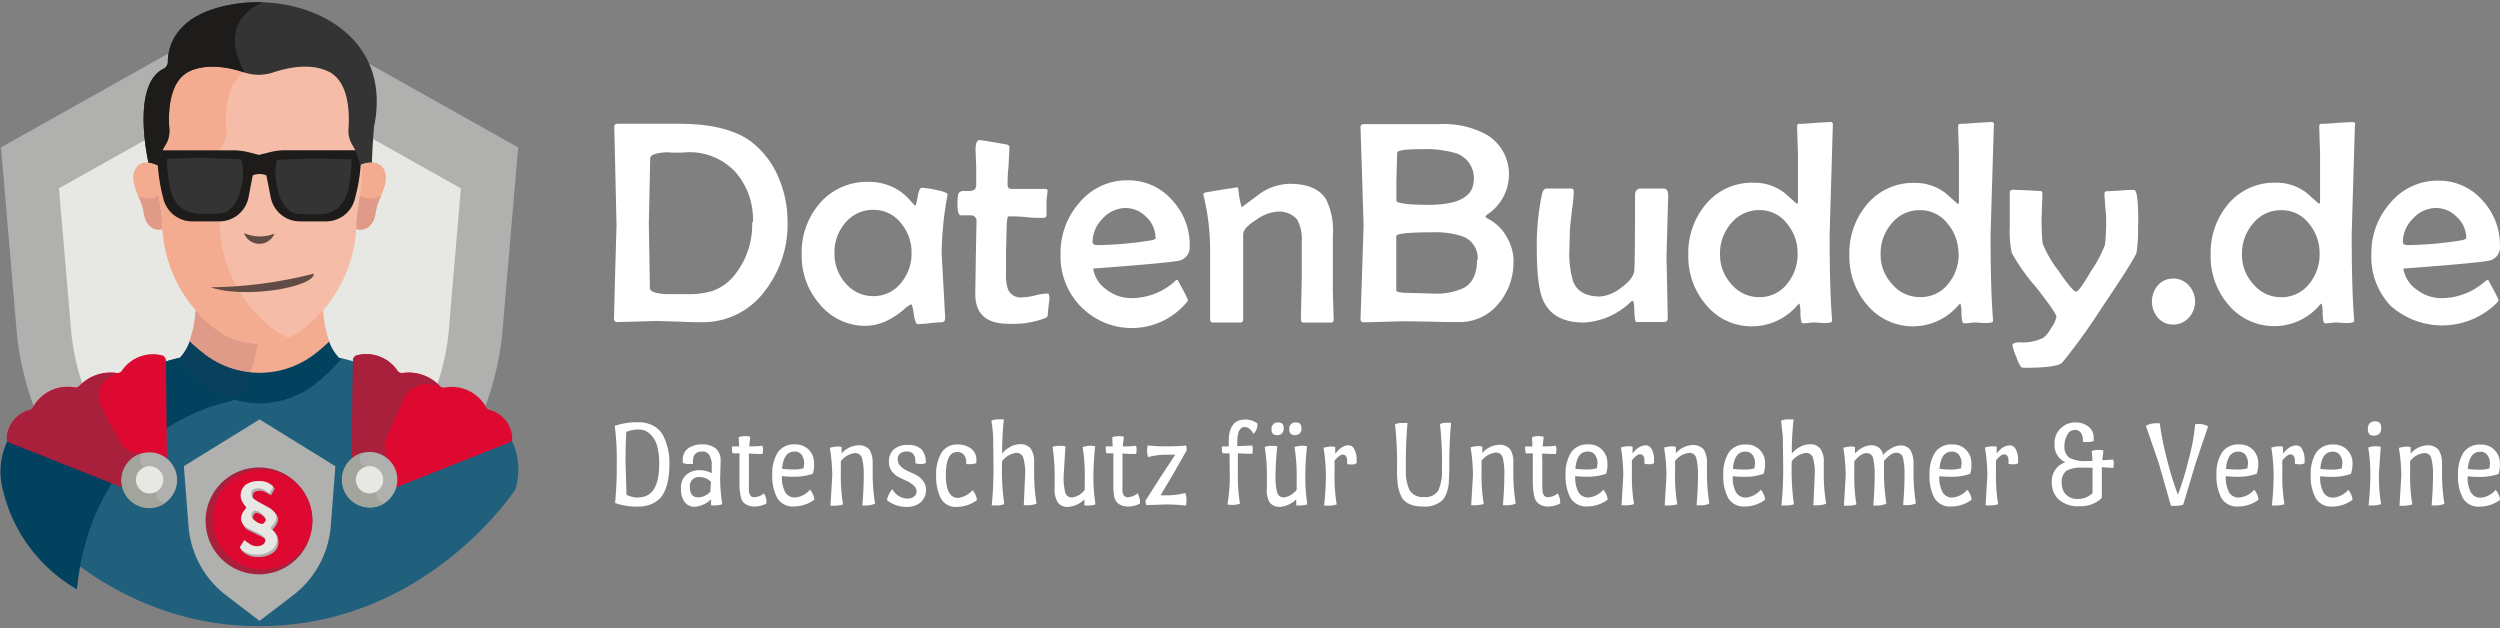 <svg xmlns="http://www.w3.org/2000/svg" xmlns:v="https://vecta.io/nano" viewBox="0 0 366 92"><rect x="0" y="0" width="366" height="92" fill="#808080" stroke="none"/><path d="M75.86 21.58l-2.26 26.5a42.75 42.75 0 0 1-18.2 31.57l-17.4 12-17.4-12A42.72 42.72 0 0 1 2.4 48.08L.15 21.57 38 .34z" fill="#b0b0af"></path><path d="M67.47,27.58l-1.75,20.6A33.24,33.24,0,0,1,51.57,72.72L38.1,82.05,24.53,72.7A33.2,33.2,0,0,1,10.39,48.16L8.63,27.56,38.1,11.07Z" fill="#e7e8e4"></path><path d="M64,58.12c-1.2-.1-1.85-.57-3.26-1.37a41.64,41.64,0,0,0-11-4.37,24.32,24.32,0,0,1-3.84,3.75,12.88,12.88,0,0,1-15.76,0,23.43,23.43,0,0,1-3.83-3.75,41.36,41.36,0,0,0-11,4.37c-1.4.8-2,1.27-3.26,1.37a14.12,14.12,0,0,0-7,2.32,10.64,10.64,0,0,0-3.9,4.09,10.42,10.42,0,0,0-.71,7.14c1,1.43,14.15,20.26,38,20,23.23-.26,35.92-18.4,37-20a10,10,0,0,0-.53-7.25,9.85,9.85,0,0,0-3.94-4A12,12,0,0,0,64,58.12Z" fill="#21607d"></path><path d="M11.26,86.28c2.22-21.42,17.68-26.45,22.2-27.46a3.3,3.3,0,0,0,1.07-.47,12.74,12.74,0,0,1-4.43-2.22,23.83,23.83,0,0,1-3.83-3.75,41.36,41.36,0,0,0-11,4.37c-1.4.8-2,1.27-3.26,1.37a14.12,14.12,0,0,0-7,2.32A10.66,10.66,0,0,0,1.1,64.55a10.42,10.42,0,0,0-.69,7.12A22.88,22.88,0,0,0,11.26,86.28Z" fill="#03425f"></path><path d="M29.62,51.88a13.67,13.67,0,0,0,16.73,0l1.94-1.68a16.83,16.83,0,0,1-1-5.44,20.64,20.64,0,0,1-2.87,2.74,10.52,10.52,0,0,1-12.89,0,19.65,19.65,0,0,1-2.87-2.75,16.78,16.78,0,0,1-1,5.44,20.78,20.78,0,0,0,1.94,1.69Z" fill="#f4ac91"></path><path d="M37.8,49.7a10.51,10.51,0,0,1-6.26-2.2,19.65,19.65,0,0,1-2.87-2.75,16.78,16.78,0,0,1-1,5.44,20.78,20.78,0,0,0,1.94,1.69,13.56,13.56,0,0,0,7,2.78A25.6,25.6,0,0,0,37.8,49.7Z" fill="#e09b88"></path><path d="M48.2,50a25.7,25.7,0,0,1-2.1,1.81,13.25,13.25,0,0,1-16.21,0A24.39,24.39,0,0,1,27.77,50a6.42,6.42,0,0,1-1.45,2.4l-.32.08a24.84,24.84,0,0,0,3.88,3.79,13.25,13.25,0,0,0,16.21,0A25.74,25.74,0,0,0,50,52.48l-.33-.08A6.5,6.5,0,0,1,48.19,50Z" fill="#03425f"></path><path d="M29.88,51.82A26.23,26.23,0,0,1,27.77,50a6.63,6.63,0,0,1-1.45,2.4l-.32.08a24.84,24.84,0,0,0,3.88,3.79,13,13,0,0,0,4.43,2.25,3.15,3.15,0,0,0,1.17-1.18,17.68,17.68,0,0,0,1.21-2.79,13.16,13.16,0,0,1-6.81-2.7Z" fill="#09415c"></path><path d="M55.62,24.15c-.73-.67-2.18-.33-2.8.08a8.65,8.65,0,0,1,0,2.59l-.7,5.4V33.5c1.8.55,2.7-1.08,2.85-2.2a9.6,9.6,0,0,1,.32-1.41c.48-1.5,2.22-4.08.4-5.75Z" fill="#f4ac91"></path><path d="M54.18,29.07a2.88,2.88,0,0,1-1.58-.48l-.5,3.63v1.3c1.8.54,2.7-1.08,2.85-2.2a9.6,9.6,0,0,1,.32-1.41c.12-.37.33-.82.53-1.3a2.85,2.85,0,0,1-1.62.48Z" fill="#e09b88"></path><path d="M20.35,24.15c.73-.67,2.18-.33,2.8.08a8.65,8.65,0,0,0,0,2.59l.74,5.4V33.5c-1.8.55-2.7-1.08-2.85-2.2a9.6,9.6,0,0,0-.32-1.41c-.48-1.5-2.22-4.08-.4-5.75Z" fill="#f4ac91"></path><path d="M23.37,28.54a2.79,2.79,0,0,1-3.13.1l.5,1.26a8.58,8.58,0,0,1,.36,1.41c.15,1.1,1,2.74,2.85,2.2v-1.3Z" fill="#e09b88"></path><path d="M52.47,22.52c-.53-1.38-1.34-1.94-1.22-3.6.2-2.58,0-7.16-3.12-8.58-2.65-1.2-5.86-.55-8.1.2a6.5,6.5,0,0,1-4.09,0c-2.24-.74-5.45-1.38-8.1-.2-1.36.6-3.57,2.54-3.12,8.6.12,1.63-.68,2.2-1.2,3.55A8.76,8.76,0,0,0,23,26.85l.74,5.38A20,20,0,0,0,31.48,48.1a10.65,10.65,0,0,0,13,0,20,20,0,0,0,7.71-15.85l.74-5.4a8.83,8.83,0,0,0-.48-4.32Z" fill="#f5bca7"></path><path d="M39.88,48.1a20,20,0,0,1-7.71-15.87L31.87,30h-.48c-2.86,0-5.18-1.14-5.18-2.54s2.32-2.54,5.18-2.54a8.49,8.49,0,0,1,.55-2.43c.53-1.34,1.33-1.92,1.2-3.55-.4-5.57,1.43-7.65,2.77-8.42-2.23-.74-5.43-1.37-8.07-.2-1.35.6-3.56,2.54-3.12,8.6.12,1.62-.68,2.2-1.2,3.54a8.65,8.65,0,0,0-.5,4.36l.74,5.38a20,20,0,0,0,7.71,15.87,10.68,10.68,0,0,0,10.72,1.36,10.71,10.71,0,0,1-2.31-1.36Z" fill="#f4ac91"></path><path d="M75,64a4.5,4.5,0,0,0-3.36-4,.79.79,0,0,1-.45-.35,5.78,5.78,0,0,0-6.09-2.92.79.79,0,0,1-.74-.26,6.34,6.34,0,0,0-5.44-1.87.78.78,0,0,1-.74-.36A5.49,5.49,0,0,0,52.33,52a.78.78,0,0,0-.66.79l-.15,14.7,5.66,4.18,17.3-6.86A.79.79,0,0,0,75,64Z" fill="#dd0931"></path><path d="M58.9 54.65a.76.76 0 0 1-.73-.35 5.49 5.49 0 0 0-5.83-2.3.77.77 0 0 0-.65.78l-.15 14.72 2.7 2 2.92-1.9a3.38 3.38 0 0 1-.69-3.33L59 58.63c1.43-3.47 5.36-2.13 5.36-2.13a6.31 6.31 0 0 0-5.44-1.87z" fill="#a8203c"></path><path d="M1 64a4.51 4.51 0 0 1 3.36-4 .79.79 0 0 0 .45-.35 5.77 5.77 0 0 1 6.1-2.94.81.81 0 0 0 .74-.26 6.33 6.33 0 0 1 5.47-1.85.79.79 0 0 0 .74-.36A5.49 5.49 0 0 1 23.63 52a.79.79 0 0 1 .66.79l.15 14.7-5.66 4.2-17.3-6.86A.79.79 0 0 1 1 64z" fill="#dd0931"></path><path d="M17.1 54.65a6.35 6.35 0 0 0-5.45 1.88.75.75 0 0 1-.73.25 5.78 5.78 0 0 0-6.11 2.94.75.75 0 0 1-.45.35A4.52 4.52 0 0 0 1 64a.76.76 0 0 0 .5.81l17.3 6.86 3-2.24-.5-1.13c-1.36-.43-.66-1.92-.66-1.92A3 3 0 0 1 17.82 65a54.76 54.76 0 0 1-3-5.6c-1.5-3.33 2.28-4.75 2.28-4.75z" fill="#a8203c"></path><circle cx="21.87" cy="70.28" r="4.06" fill="#b0b0af"></circle><path d="M24.28 73.56c-1.74 0-1.37-1.53-1.37-1.53l-1.57-3.7c-1.36-.43-.66-1.92-.66-1.92A4.07 4.07 0 1 0 23 74.22a3.9 3.9 0 0 0 1.28-.66z" fill="#a1a59c"></path><path d="M23.9,70.25a2,2,0,1,1-2.07-2h0a2,2,0,0,1,2.07,1.93Z" fill="#e7e8e4"></path><circle cx="54.11" cy="70.23" r="4.06" fill="#b0b0af"></circle><path d="M56.5,73.55A1.25,1.25,0,0,1,55.1,72l-1.57-3.7c-1.37-.43-.67-1.93-.67-1.93a4.07,4.07,0,0,0,2.34,7.79,4,4,0,0,0,1.27-.63Z" fill="#a1a59c"></path><path d="M56.1,70.24a2,2,0,1,1-2.07-2h0a2,2,0,0,1,2.07,1.93Z" fill="#e7e8e4"></path><path d="M49.1,68.26l-.66,8.56A14.19,14.19,0,0,1,43.1,87L38,90.9,32.9,87a14.14,14.14,0,0,1-5.32-10.2l-.66-8.56L38,61.4Z" fill="#b0b0af"></path><path d="M45.74 76.26a7.82 7.82 0 1 1-7.82-7.82h0a7.82 7.82 0 0 1 7.82 7.82z" fill="#a8203c"></path><path d="M45.72,76.34a7.31,7.31,0,1,1-7.3-7.59,7.45,7.45,0,0,1,7.3,7.58Z" fill="#dd0931"></path><path d="M52.75 22h-11.4a10.3 10.3 0 0 0-2 .32l-1.35.34h-.15l-1.32-.34a10.53 10.53 0 0 0-2-.31H23.1v2.2a25 25 0 0 0 .78 4.71 4.35 4.35 0 0 0 4.25 3.49h4a4.35 4.35 0 0 0 4.25-3.49l.62-3.24a2.53 2.53 0 0 1 2 0l.64 3.24a4.35 4.35 0 0 0 4.26 3.49h3.8a4.34 4.34 0 0 0 4.3-3.49 24.26 24.26 0 0 0 .8-4.72z" fill="#1e1c1a"></path><path d="M40.53 23.4a9.35 9.35 0 0 0 .21 4.6 4.72 4.72 0 0 0 1.87 3c.65.38 1.46.37 3.07.37s2.5 0 3.44-.67a4.27 4.27 0 0 0 1.09-1.15 5.84 5.84 0 0 0 .89-2.46 20.55 20.55 0 0 0 .37-3.75l-5.26-.15zm-5.15-.06a9.47 9.47 0 0 1-.2 4.58 4.89 4.89 0 0 1-1.88 3c-.64.37-1.45.37-3.07.37a5.71 5.71 0 0 1-3.44-.68 3.82 3.82 0 0 1-1.09-1.14 5.93 5.93 0 0 1-.89-2.47 19.61 19.61 0 0 1-.36-3.75l5.25-.16zM34.82.52C25.46 1.8 24.57 7.1 24.57 9.05a1.1 1.1 0 0 1-.59 1c-4.88 2.33-2.25 13.75-2.25 13.75a3.93 3.93 0 0 1 1.38.41 9.09 9.09 0 0 1 .46-1.7 7.32 7.32 0 0 1 .63-1.25 3.88 3.88 0 0 0 .59-2.35c-.18-2.38-.1-7.07 3-8.5 2.66-1.2 5.93-.5 8 .2a6.61 6.61 0 0 0 4.17 0c2.1-.7 5.35-1.4 8-.2 3.14 1.4 3.23 6.08 3.06 8.47a3.89 3.89 0 0 0 .58 2.37 7.09 7.09 0 0 1 .65 1.29 8.64 8.64 0 0 1 .44 1.66 3.38 3.38 0 0 1 1.76-.4c.07-2.5.3-5.2.3-5.2C57.6 5 44.9-.85 34.82.52z" fill="#353434"></path><path d="M38.47.34a21.22,21.22,0,0,0-3.65.19C25.46,1.8,24.57,7.1,24.57,9.06a1.08,1.08,0,0,1-.6,1C19.1,12.4,21.73,23.8,21.73,23.8a4.17,4.17,0,0,1,1.38.42,8.47,8.47,0,0,1,.46-1.71,7.7,7.7,0,0,1,.63-1.25,3.88,3.88,0,0,0,.59-2.35c-.18-2.38-.1-7.07,3-8.5,2.66-1.2,5.93-.5,8,.2h0v-.12C31.47,2.83,38.47.34,38.47.34Z" fill="#1e1c1a"></path><path d="M30.83,42.06a63.67,63.67,0,0,0,15.11-2c.1,1.94-10,3.74-15.1,2Zm4.9-7.94a5.68,5.68,0,0,0,4.45.08,2.38,2.38,0,0,1-4.45-.08Z" fill="#614b45"></path><path d="M40.77 79.36a1.89 1.89 0 0 1-.9 1.63 3.48 3.48 0 0 1-2 .55 3.21 3.21 0 0 1-2.4-.84.29.29 0 0 1-.13-.19l.6-1a.09.09 0 0 1 .08-.06 6.7 6.7 0 0 0 .6.45 2.12 2.12 0 0 0 1.16.44 1.64 1.64 0 0 0 .89-.22.82.82 0 0 0 .41-.71c0-.3-.32-.62-.93-.92l-1.73-.83a1.63 1.63 0 0 1-.92-1.39 2 2 0 0 1 .39-1.16l.4-.54a1.3 1.3 0 0 0-.22-.3 2.46 2.46 0 0 1-.41-.55 1.92 1.92 0 0 1-.23-.91 1.81 1.81 0 0 1 .79-1.58 3.26 3.26 0 0 1 1.88-.5 2.75 2.75 0 0 1 2 .66.35.35 0 0 1 .1.19l-.5.9h-.07l-.53-.28a1.89 1.89 0 0 0-1-.35c-.73 0-1.1.25-1.1.75a1 1 0 0 0 .34.77 5 5 0 0 0 .8.49l1.57.87c.65.44 1 .86 1 1.27a1.78 1.78 0 0 1-.45 1.1 4.54 4.54 0 0 1-.45.52c0 .06.08.15.25.28a2.1 2.1 0 0 1 .47.47 1.81 1.81 0 0 1 .23 1zm-1.67-2.93c0-.27-.2-.56-.6-.88a1.83 1.83 0 0 0-1-.47c-.1 0-.23.1-.35.3a.87.87 0 0 0-.16.43c0 .25.2.53.62.83a1.76 1.76 0 0 0 1 .42c.1 0 .22-.08.34-.25a.7.7 0 0 0 .17-.37z" fill="#b0b0af"></path><path d="M40.55,79a1.85,1.85,0,0,1-.9,1.62,3.37,3.37,0,0,1-2,.56,3.22,3.22,0,0,1-2.41-.84c-.08-.1-.13-.15-.13-.2s.2-.3.6-1a.1.1,0,0,1,.08-.06,4.51,4.51,0,0,0,.61.44,1.94,1.94,0,0,0,1.15.45,1.73,1.73,0,0,0,.89-.22.79.79,0,0,0,.41-.71c0-.3-.3-.62-.93-.92l-1.73-.83a1.65,1.65,0,0,1-.9-1.3,2,2,0,0,1,.39-1.16l.4-.55a1.18,1.18,0,0,0-.22-.3,2.52,2.52,0,0,1-.41-.56A2,2,0,0,1,36,70.94a3.2,3.2,0,0,1,1.88-.51,2.75,2.75,0,0,1,2,.67.35.35,0,0,1,.1.19l-.5.9h-.07l-.53-.36a1.92,1.92,0,0,0-1-.35c-.72,0-1.1.25-1.1.76a1,1,0,0,0,.35.76,4.34,4.34,0,0,0,.76.5l1.58.87c.65.44,1,.87,1,1.28a1.78,1.78,0,0,1-.45,1.1,5.59,5.59,0,0,1-.45.52.81.81,0,0,0,.25.27,1.65,1.65,0,0,1,.47.48,1.75,1.75,0,0,1,.26,1Zm-1.66-2.93c0-.27-.2-.56-.6-.88a1.83,1.83,0,0,0-1-.47c-.1,0-.22.1-.35.3a.87.87,0,0,0-.16.43c0,.25.2.53.62.83a1.76,1.76,0,0,0,1,.42c.1,0,.22-.1.34-.25a.7.7,0,0,0,.17-.37Z" fill="#e7e8e4"></path><g fill="#fff"><path d="M115.3 32.5a15.89 15.89 0 0 1-3.3 10.06 11.25 11.25 0 0 1-9.23 4.61c-.72 0-1.8 0-3.24-.08l-3.27-.1-5.86.16a.45.45 0 0 1-.51-.38h0a.29.29 0 0 1 0-.13l.17-6.8.2-6.84-.33-14.45c0-.3.18-.43.54-.43h8.9q7.2 0 10.7 2.7a12.81 12.81 0 0 1 3.93 5.22 16.44 16.44 0 0 1 1.3 6.42zm-5.07 0a10.51 10.51 0 0 0-2.54-7.29 9.16 9.16 0 0 0-7.08-2.92 18.78 18.78 0 0 1-3 0c-1.6.1-2.42.38-2.42.9l-.1 4.8-.1 4.73.08 4.72.07 4.72c0 .52.83.83 2.48.9h3a11.28 11.28 0 0 0 3.78-.5 7.22 7.22 0 0 0 3.14-2.29 11.79 11.79 0 0 0 2.58-7.72zm28.5-4.07a2.2 2.2 0 0 1-.06.37 48.87 48.87 0 0 0-.81 8.18c0 .14.17 3.23.5 9.3v.3c0 .4-.17.6-.55.6a16.39 16.39 0 0 0-1.72.14 16.4 16.4 0 0 1-1.71.13c-.26 0-.46-.48-.6-1.45s-.27-1.45-.4-1.45a4.94 4.94 0 0 0-1.11.81 11.86 11.86 0 0 1-2.26 1.51 7.31 7.31 0 0 1-3.27.83 8.59 8.59 0 0 1-6.77-3.21 10.63 10.63 0 0 1-2.6-7.14 11 11 0 0 1 2.64-7.59 9.15 9.15 0 0 1 7.24-3.13 7.9 7.9 0 0 1 5.52 2.19l1.1 1.2a.21.21 0 0 0 .13.07c.08 0 .2-.44.35-1.3s.34-1.3.58-1.3a12.41 12.41 0 0 1 2.09.31c1.16.23 1.72.47 1.72.66zm-5.28 8.65a6.58 6.58 0 0 0-1.51-4.36 5 5 0 0 0-4.08-2 5.22 5.22 0 0 0-4.14 1.94 6.5 6.5 0 0 0-1.55 4.42 6.38 6.38 0 0 0 1.59 4.35 5.22 5.22 0 0 0 4.14 1.92 5.07 5.07 0 0 0 4.06-2 6.56 6.56 0 0 0 1.49-4.27zm20.18 6.27c0 .42 0 .83-.1 1.24l-.12 1.27a1.61 1.61 0 0 1-.06.44.79.79 0 0 1-.39.29 13.16 13.16 0 0 1-5.34.81q-4.86 0-4.84-4.4l.08-5.28.1-5.3a.81.81 0 0 0-.71-.9h-1.64c-.3-.07-.44-.64-.44-1.7a8.9 8.9 0 0 1 .09-1.26q.06-.5.66-.6h1c.64 0 1-.3 1-.85v-2.53l-.1-2.58c0-1 .2-1.5.58-1.5.13 0 1.42.2 3.9.64q.48.06.48.45l-.13 2.73a24.51 24.51 0 0 0-.14 2.74c0 .4.2.6.56.6H153q.36 0 .36.24a7 7 0 0 1-.08.8 7.56 7.56 0 0 0-.07.82v1.98c0 .25-.2.4-.58.4a21.91 21.91 0 0 1-2.5-.12 21.19 21.19 0 0 0-2.5-.1c-.1 0-.2.4-.25 1.18l-.1 4.12v3a6.34 6.34 0 0 0 .33 2.48 2 2 0 0 0 2 1.08 9.28 9.28 0 0 0 1.88-.28 8.8 8.8 0 0 1 1.84-.28c.18 0 .26.1.26.35zm20.54-7.3a2 2 0 0 1-1.33 2.05q-.9.33-12.8 1.22a4.6 4.6 0 0 0 2 3.11 5.91 5.91 0 0 0 3.55 1.22 9.64 9.64 0 0 0 6-2.11l.6-.54a.45.45 0 0 1 .23 0l.77 1.44a13 13 0 0 1 .73 1.5q0 .12-.33.48a10.44 10.44 0 0 1-18.32-7.29 11 11 0 0 1 2.74-7.44 9 9 0 0 1 7.06-3.29 8.43 8.43 0 0 1 6.49 2.86 9.61 9.61 0 0 1 2.62 6.79zm-5-1.27a4.18 4.18 0 0 0-1.35-3 4.23 4.23 0 0 0-3-1.33 4.6 4.6 0 0 0-3.39 1.55 4.87 4.87 0 0 0-1.48 3.44c0 .3.25.44.75.44a51.54 51.54 0 0 0 7.33-.62c.8-.1 1.2-.25 1.2-.42zm26.08 12q0 .45-.42.45h-4c-.25 0-.38-.2-.38-.6l.07-3.08.06-3.1v-5a6.11 6.11 0 0 0-.69-3.33 3.51 3.51 0 0 0-3.06-1.12 6.06 6.06 0 0 0-2.89 1.16c-1.3.8-1.94 1.54-1.94 2.17V46.7c0 .34-.13.52-.4.52h-4c-.3 0-.44-.15-.44-.47v-9.88a33.7 33.7 0 0 0-.93-8.13 1.27 1.27 0 0 1-.06-.28c0-.13.1-.22.27-.28l2.37-.4 2.33-.36c.08 0 .13.1.16.33a12.59 12.59 0 0 0 .48 2.59l2.83-2.1a7.94 7.94 0 0 1 4.2-1.33q3.9 0 5.32 2.25a10.37 10.37 0 0 1 1 5.34v8.13zm26.32-8.53a9.31 9.31 0 0 1-2.17 6.19 7.31 7.31 0 0 1-5.84 2.71c-.88 0-2.2 0-4-.06l-4-.06-5.86.16c-.35 0-.52-.16-.52-.48l.23-6.84.22-6.83-.22-7.22-.23-7.2c0-.3.17-.45.52-.45h11.12a13 13 0 0 1 6.93 1.61 6.72 6.72 0 0 1 3.15 6.11 7 7 0 0 1-2.84 5.29c-.4.27-.6.45-.6.52s.2.24.6.45a6.46 6.46 0 0 1 2.53 2.55 7.09 7.09 0 0 1 1 3.56zm-5.8-11.88a3.85 3.85 0 0 0-2.59-3.93 16 16 0 0 0-5.15-.6c-2.32 0-3.48.17-3.48.52l-.06 2-.06 2.08v2.95c0 .33 1.56.6 4.68.6 4.42 0 6.64-1.22 6.64-3.66zm.56 11.63a3.38 3.38 0 0 0-2.26-3.41 12.63 12.63 0 0 0-4.44-.58c-3.48 0-5.22.2-5.22.56v8c0 .13.44.24 1.33.3l3.93.1a9.52 9.52 0 0 0 4.7-.85c1.24-.74 1.87-2.1 1.87-4.1zm27.9-9.6l-.13 4.6-.12 4.6.18 9a.52.52 0 0 1-.39.54h-4.2q-.26 0-.3-1.56c0-1-.12-1.55-.24-1.55a.56.56 0 0 0-.31.19 10.64 10.64 0 0 1-6.83 3q-4.57 0-6-3.32c-.6-1.36-.9-3.82-.9-7.36a36.52 36.52 0 0 1 .76-8.14c.13-.53.35-.8.7-.8H230c.27 0 .4.15.4.45a20.26 20.26 0 0 1-.27 2.69l-.3 2.84-.06 2.73a14.5 14.5 0 0 0 .52 4.86c.58 1.5 1.9 2.23 3.95 2.24a5.6 5.6 0 0 0 3.08-1.28c1.26-.9 1.9-1.76 1.95-2.6.06-1 .1-4.68.1-10.93 0-.66.3-1 .85-1h3.4c.37.06.57.3.57.8zm24.1-10.1l-.47 16q0 8.2.35 12.38V47c0 .14-.17.22-.56.27a6.86 6.86 0 0 1-1.11 0l-.8-.06a5.89 5.89 0 0 0-.92.06 5.67 5.67 0 0 1-.9.06c-.2 0-.3-.48-.34-1.44a4.48 4.48 0 0 0-.15-1.46 1.34 1.34 0 0 0-.31.27 8.69 8.69 0 0 1-6.52 3.07 8.58 8.58 0 0 1-6.87-3.19 10.79 10.79 0 0 1-2.56-7.27 11 11 0 0 1 2.57-7.41 8.76 8.76 0 0 1 7-3.15 7.17 7.17 0 0 1 4.56 1.53l1.76 1.56a.29.29 0 0 0 .16-.29V22.8q0-.68-.06-2.07l-.06-2.1c0-.47.1-.5.33-.5.5 0 1.27-.05 2.27-.14l2.26-.13c.27 0 .38.14.38.43zm-5.16 18.82a6.73 6.73 0 0 0-1.53-4.36 5 5 0 0 0-4.06-2 5.26 5.26 0 0 0-4.2 2 6.7 6.7 0 0 0-1.57 4.47 6.35 6.35 0 0 0 1.63 4.33 5.25 5.25 0 0 0 4.14 1.94 5.09 5.09 0 0 0 4.1-2 6.82 6.82 0 0 0 1.49-4.38zM291.9 18.3l-.48 16q0 8.2.35 12.38V47c0 .14-.17.22-.56.27a6.86 6.86 0 0 1-1.11 0l-.8-.06a5.67 5.67 0 0 0-.9.06 5.67 5.67 0 0 1-.9.06c-.2 0-.3-.48-.35-1.44a4.48 4.48 0 0 0-.15-1.46 1.63 1.63 0 0 0-.31.27 8.72 8.72 0 0 1-12.29 1 8.32 8.32 0 0 1-1.1-1.12 10.77 10.77 0 0 1-2.55-7.24 11 11 0 0 1 2.57-7.41 8.76 8.76 0 0 1 7-3.15 7.17 7.17 0 0 1 4.55 1.53l1.76 1.56a.29.29 0 0 0 .16-.29V22.8q0-.68-.06-2.07l-.06-2.1c0-.47.1-.5.33-.5.5 0 1.27-.05 2.28-.14l2.25-.13c.27 0 .4.14.4.43zm-5.18 18.83a6.69 6.69 0 0 0-1.57-4.36 5 5 0 0 0-4.05-2 5.23 5.23 0 0 0-4.21 2 6.7 6.7 0 0 0-1.57 4.47 6.24 6.24 0 0 0 1.67 4.33 5.24 5.24 0 0 0 4.19 1.92 5.05 5.05 0 0 0 4.09-2 6.76 6.76 0 0 0 1.48-4.36zM313 32.76a22.92 22.92 0 0 1-.21 4.22q-.27.93-5.12 8.12a87.25 87.25 0 0 1-5.77 8c-.55.5-2.33.74-5.33.74a1.25 1.25 0 0 1-.69-.11 5.87 5.87 0 0 1-.7-1.5 7.52 7.52 0 0 1-.55-1.66c0-.3.36-.45 1.1-.45a6.73 6.73 0 0 0 3.42-.67 5.07 5.07 0 0 0 1.16-1.45 4.4 4.4 0 0 0 .75-1.61q0-.55-3-4.37a28.4 28.4 0 0 1-3.54-5 16.28 16.28 0 0 1-.29-4v-4.78c0-.3.17-.46.5-.46l2 .08 1.95.1c.23 0 .33.14.33.44l-.12 3.48a31.78 31.78 0 0 0 .16 3.78 16.39 16.39 0 0 0 2.26 3.91c1.42 2.08 2.3 3.12 2.63 3.12s1-1 2.23-3.07a17.45 17.45 0 0 0 2-3.8 29.65 29.65 0 0 0 .17-3.77c0-.6-.06-1.2-.13-1.78l-.12-1.75c0-.4.1-.52.33-.52l2-.1a16.87 16.87 0 0 1 2-.1c.44 0 .62 1.6.62 4.95zm8.36 11.36a3.5 3.5 0 0 1-.92 2.39 3 3 0 0 1-2.27 1 2.85 2.85 0 0 1-2.26-1 3.65 3.65 0 0 1 0-4.73 2.9 2.9 0 0 1 2.24-1 3 3 0 0 1 2.28 1 3.47 3.47 0 0 1 .93 2.39zm23.4-25.82l-.24 8-.23 8q0 8.2.35 12.38V47c0 .14-.17.22-.56.27a6.86 6.86 0 0 1-1.11 0l-.8-.06a5.67 5.67 0 0 0-.9.06 5.67 5.67 0 0 1-.9.06c-.2 0-.3-.48-.34-1.44a4.51 4.51 0 0 0-.15-1.46 1.43 1.43 0 0 0-.32.28 8.73 8.73 0 0 1-12.31.93 8.39 8.39 0 0 1-1.06-1.09 10.76 10.76 0 0 1-2.55-7.24 11 11 0 0 1 2.55-7.41 8.76 8.76 0 0 1 7-3.15 7.17 7.17 0 0 1 4.55 1.53l1.76 1.56a.29.29 0 0 0 .16-.29V22.8q0-.68-.06-2.07l-.06-2.1c0-.47.1-.5.33-.5.5 0 1.27-.05 2.28-.14l2.25-.13c.28 0 .4.14.4.43zm-5.17 18.83a6.73 6.73 0 0 0-1.53-4.36 5 5 0 0 0-4.06-2 5.21 5.21 0 0 0-4.2 2 6.7 6.7 0 0 0-1.57 4.47 6.23 6.23 0 0 0 1.63 4.33 5.25 5.25 0 0 0 4.14 1.94 5.09 5.09 0 0 0 4.1-2 6.74 6.74 0 0 0 1.49-4.4zm26.4-1.08a2 2 0 0 1-1.34 2.05q-.9.33-12.8 1.22a4.66 4.66 0 0 0 2 3.11 5.91 5.91 0 0 0 3.55 1.22 9.58 9.58 0 0 0 6-2.11l.67-.54a.41.41 0 0 1 .22 0l.78 1.44a14.72 14.72 0 0 1 .72 1.5q0 .12-.33.48a11.36 11.36 0 0 1-15.46.36 10.36 10.36 0 0 1-2.83-7.61 11 11 0 0 1 2.74-7.43 9 9 0 0 1 7-3.29 8.45 8.45 0 0 1 6.5 2.86 9.6 9.6 0 0 1 2.58 6.74zm-4.93-1.27a4.19 4.19 0 0 0-1.36-3 4.27 4.27 0 0 0-3.05-1.33 4.58 4.58 0 0 0-3.39 1.55 4.81 4.81 0 0 0-1.48 3.44c0 .3.25.44.74.44a51.54 51.54 0 0 0 7.33-.62c.8-.1 1.2-.25 1.2-.42zM93.44 61.82a4.44 4.44 0 0 1 2.2.51 3.58 3.58 0 0 1 1.42 1.39A8.64 8.64 0 0 1 98 67.9q0 3.42-1.28 4.95a3.87 3.87 0 0 1-1.34.94 4.83 4.83 0 0 1-1.94.37 9.39 9.39 0 0 1-3.39-.52 55.53 55.53 0 0 0 .24-5.84 37.47 37.47 0 0 0-.29-5.46 10.33 10.33 0 0 1 3.44-.52zm0 11q3.07 0 3.07-4.95a10.17 10.17 0 0 0-.28-2.49 3.72 3.72 0 0 0-1-1.78 2.3 2.3 0 0 0-1.7-.72 4.56 4.56 0 0 0-1.83.35q-.12 1.47-.12 4.5l.14 4.7a3.89 3.89 0 0 0 1.72.42zm12.06-5.3l-.07 2.65a26.68 26.68 0 0 0 .3 3.65 3.06 3.06 0 0 1-.9.16 5.64 5.64 0 0 1-.73 0v-.88a3.92 3.92 0 0 1-2.33 1.09 1.81 1.81 0 0 1-1.54-.69 3.21 3.21 0 0 1-.53-2 2.4 2.4 0 0 1 .79-2 2.79 2.79 0 0 1 1.86-.66 3.72 3.72 0 0 1 1.85.44v-1.6a3.21 3.21 0 0 0-.2-.7 1.15 1.15 0 0 0-1.26-.87c-.86 0-1.3.5-1.3 1.5v.32h-.7a2.53 2.53 0 0 1-.78-.15q0-.28 0-.42a2 2 0 0 1 .79-1.73 3.51 3.51 0 0 1 2.07-.57 3 3 0 0 1 2 .62 2.27 2.27 0 0 1 .67 1.84zm-3.1 2.32a1.31 1.31 0 0 0-1.4 1.47c0 1 .4 1.5 1.23 1.5a2.09 2.09 0 0 0 1-.26A2.45 2.45 0 0 0 104 72l.08-1.48a2.4 2.4 0 0 0-1.69-.67zm5.86 1.05v-4.1a4.19 4.19 0 0 0 0-.42h-1a1.73 1.73 0 0 1-.1-.58 2.44 2.44 0 0 1 0-.44h1.06l-.08-1.35a2.76 2.76 0 0 1 .91-.15 3.43 3.43 0 0 1 .79.08l-.16 1.42c.64 0 1.28 0 1.92-.1a1.27 1.27 0 0 1 .11.52 3.82 3.82 0 0 1-.07.69c-.43 0-1.1 0-2-.07q0 .36 0 1.08v3.74a5.57 5.57 0 0 0 0 .78 1.26 1.26 0 0 0 .23.56.61.61 0 0 0 .53.24 2.26 2.26 0 0 0 1.45-.57 2.72 2.72 0 0 1 .36 1.49 4 4 0 0 1-1.65.45 2.67 2.67 0 0 1-1.12-.2 1.88 1.88 0 0 1-.64-.46 1.76 1.76 0 0 1-.34-.74 7.66 7.66 0 0 1-.2-1.85zM119 69.35a7.88 7.88 0 0 1-2.59.44 15.15 15.15 0 0 1-1.93-.09 4.49 4.49 0 0 0 .5 2.41 1.62 1.62 0 0 0 1.46.72 3.24 3.24 0 0 0 2.14-1.14 2.66 2.66 0 0 1 .64 1.45 4.89 4.89 0 0 1-2.92 1 2.64 2.64 0 0 1-2.53-1.26 6.86 6.86 0 0 1-.71-3.35 5.84 5.84 0 0 1 .79-3.27 2.84 2.84 0 0 1 2.57-1.2 2.63 2.63 0 0 1 2 .8 2.74 2.74 0 0 1 .76 1.9 4.6 4.6 0 0 1-.18 1.59zm-2.7-3.24q-1.6 0-1.8 2.52a13.93 13.93 0 0 0 1.68.1 4.74 4.74 0 0 0 1.48-.19c0-.44.07-.67.07-.68a2.14 2.14 0 0 0-.34-1.23 1.21 1.21 0 0 0-1.09-.52zm11.46 1.62v1.5a27.81 27.81 0 0 0 .35 4.49A2.9 2.9 0 0 1 127 74a6.22 6.22 0 0 1-.75 0q.2-2.44.2-4.32a9.06 9.06 0 0 0-.26-2.61 1 1 0 0 0-1.09-.73 3 3 0 0 0-2 1.18v1.73a25.19 25.19 0 0 0 .32 4.6 4.18 4.18 0 0 1-1.13.18 5.78 5.78 0 0 1-.71 0l.26-4.38a26.58 26.58 0 0 0-.35-4.09 4.87 4.87 0 0 1 1.09-.19 2.05 2.05 0 0 1 .63.08v.94a3.42 3.42 0 0 1 2.39-1.2 2 2 0 0 1 1.69.65 3.4 3.4 0 0 1 .46 1.89zm7.8 3.83a2.37 2.37 0 0 1-.8 2 3.05 3.05 0 0 1-2 .65 4.45 4.45 0 0 1-2.91-1 3.15 3.15 0 0 1 .27-.8 4.59 4.59 0 0 1 .35-.6l.18-.18a2.56 2.56 0 0 0 2.14 1.36 1.71 1.71 0 0 0 1-.27.9.9 0 0 0 .39-.77 1.17 1.17 0 0 0-.42-.87 3.86 3.86 0 0 0-1-.66l-1.2-.57a2.94 2.94 0 0 1-1-.87 2.22 2.22 0 0 1-.42-1.36 2.4 2.4 0 0 1 .69-1.81 2.93 2.93 0 0 1 2.09-.66 2.68 2.68 0 0 1 2 .64 2.87 2.87 0 0 1 .61 2 1.93 1.93 0 0 1-.71.15 4 4 0 0 1-.81-.11 3.91 3.91 0 0 0 0-.41 1.45 1.45 0 0 0-.31-.95 1.1 1.1 0 0 0-.89-.37 1.54 1.54 0 0 0-1 .28 1 1 0 0 0-.38.87 1.38 1.38 0 0 0 .42 1 3.44 3.44 0 0 0 1 .69l1.2.55a2.82 2.82 0 0 1 1 .81 2 2 0 0 1 .51 1.26zm4.7-6.48a3.11 3.11 0 0 1 1.9.59 2 2 0 0 1 .78 1.71q0 .14 0 .42a2.53 2.53 0 0 1-.78.15h-.7a3.16 3.16 0 0 0 0-.35 1.66 1.66 0 0 0-.34-1 1.17 1.17 0 0 0-1-.42q-1.65 0-1.65 3.36 0 3.36 1.8 3.36a3.5 3.5 0 0 0 2.12-1.14 2.81 2.81 0 0 1 .64 1.45 5 5 0 0 1-2.88 1 2.51 2.51 0 0 1-2.42-1.26 7.1 7.1 0 0 1-.68-3.34 6.14 6.14 0 0 1 .75-3.27 2.63 2.63 0 0 1 2.47-1.26z"></path><path d="M151.4 67.73v1.5a27.36 27.36 0 0 0 .35 4.49 2.86 2.86 0 0 1-1.12.24 6.22 6.22 0 0 1-.75 0l.2-4.42a7.57 7.57 0 0 0-.29-2.58 1 1 0 0 0-1-.66 3.13 3.13 0 0 0-2.08 1.21 34 34 0 0 0 .32 6.3 3.26 3.26 0 0 1-.91.18h-.93a54.47 54.47 0 0 0 .26-5.68l-.05-4.36a23.07 23.07 0 0 0-.26-2.37 2.42 2.42 0 0 1 .9-.19h.93a44.17 44.17 0 0 0-.26 5 4 4 0 0 1 1.25-1 3.11 3.11 0 0 1 1.37-.36 1.86 1.86 0 0 1 1.56.64 3.3 3.3 0 0 1 .5 2.07zm3 3.77V70a26.72 26.72 0 0 0-.31-4.56 2.31 2.31 0 0 1 .89-.17 7.46 7.46 0 0 1 1 .06l-.26 4.3a9.3 9.3 0 0 0 .23 2.48 1 1 0 0 0 1 .72 2.83 2.83 0 0 0 1.86-1.12v-1.64a26.35 26.35 0 0 0-.31-4.62 4.3 4.3 0 0 1 1.09-.19 3.22 3.22 0 0 1 .74.08 45 45 0 0 0-.26 4.5 26.81 26.81 0 0 0 .31 4 3 3 0 0 1-.9.16 5.58 5.58 0 0 1-.72 0v-.9a3.75 3.75 0 0 1-2.36 1.11 1.74 1.74 0 0 1-1.54-.66 3.44 3.44 0 0 1-.46-2.03zm8.6-.6v-4.53h-1a1.75 1.75 0 0 1-.11-.58 1.68 1.68 0 0 1 0-.44h1l-.05-1.35a2.76 2.76 0 0 1 .91-.15 3.34 3.34 0 0 1 .78.08l-.15 1.42c.63 0 1.27 0 1.92-.1a1.27 1.27 0 0 1 .1.52 3.82 3.82 0 0 1-.07.69c-.42 0-1.1 0-2-.07v4.82a5.35 5.35 0 0 0 0 .78 1.24 1.24 0 0 0 .22.56.63.63 0 0 0 .53.24 2.29 2.29 0 0 0 1.46-.57 2.72 2.72 0 0 1 .36 1.49 4 4 0 0 1-1.66.45 2.66 2.66 0 0 1-1.11-.2 1.79 1.79 0 0 1-.64-.46 1.76 1.76 0 0 1-.35-.74 8.28 8.28 0 0 1-.14-1.85zm7.85-4.33a10.29 10.29 0 0 0-2.77.35 3.57 3.57 0 0 1-.15-.88 4.1 4.1 0 0 1 .1-.83 22.8 22.8 0 0 0 2.79.13 27.19 27.19 0 0 0 2.82-.11 1.78 1.78 0 0 1 .09.7l-2 3.52-1.83 3.07h.76a11 11 0 0 0 2.87-.35 3.36 3.36 0 0 1 .18 1 4.09 4.09 0 0 1-.09.85 26.62 26.62 0 0 0-2.94-.17l-2.86.1a2 2 0 0 1-.12-.66l2.24-3.5 2.12-3.23zm9.2 3.48l-.05-3.68h-1a1.75 1.75 0 0 1-.11-.58 2.27 2.27 0 0 1 0-.44h1v-.73c0-2.13.8-3.2 2.4-3.2a3 3 0 0 1 1.79.57 1.89 1.89 0 0 1-.57 1.53q-.54-1-1.3-1c-.7 0-1.07.73-1.07 2.2v.6l2.16-.1a1.27 1.27 0 0 1 .11.52 5 5 0 0 1-.07.69c-.44 0-1.15 0-2.12-.07v3.13a24.93 24.93 0 0 0 .31 4.25 3.61 3.61 0 0 1-1.05.18 3.46 3.46 0 0 1-.78-.07c.3-1.85.34-3.15.34-3.8zm5.42 1.45V70a26.72 26.72 0 0 0-.31-4.56 2.31 2.31 0 0 1 .89-.17 7.46 7.46 0 0 1 .95.06 40.91 40.91 0 0 0-.26 4.29 9.3 9.3 0 0 0 .23 2.48 1 1 0 0 0 1 .72 2.83 2.83 0 0 0 1.86-1.12v-1.64a25.22 25.22 0 0 0-.32-4.62 4.44 4.44 0 0 1 1.1-.19 3.22 3.22 0 0 1 .74.08 45 45 0 0 0-.26 4.5 25.54 25.54 0 0 0 .31 4 3 3 0 0 1-.9.16 5.85 5.85 0 0 1-.73 0v-.9a3.75 3.75 0 0 1-2.36 1.11 1.74 1.74 0 0 1-1.54-.66 3.44 3.44 0 0 1-.4-2.03zm2.46-8.8a.9.9 0 0 1-1 1c-.52 0-.78-.28-.78-.85a.9.9 0 0 1 1-1q.78-.02.78.85zm2.6 0a.89.89 0 0 1-1 1c-.52 0-.78-.28-.78-.85a.89.89 0 0 1 1-1q.78-.02.78.85zm5.9 2.8a2.09 2.09 0 0 1 1-.32 1 1 0 0 1 .85.61 3 3 0 0 1 .33 1.47 4.16 4.16 0 0 1 0 .54 1.35 1.35 0 0 1-.61.21 4.75 4.75 0 0 1-.77-.07 3.05 3.05 0 0 0 0-.39c0-.67-.23-1-.7-1a1 1 0 0 0-.52.26 3.48 3.48 0 0 0-.63.64v1.8a25.37 25.37 0 0 0 .31 4.6 4 4 0 0 1-1.06.18h-.78a41.26 41.26 0 0 0 .26-4.38 26.5 26.5 0 0 0-.34-4.09 4.69 4.69 0 0 1 1.09-.19 2 2 0 0 1 .62.08v1a3.84 3.84 0 0 1 .94-.94zm15.75 3.28l-.07 1.85a6 6 0 0 1-.3 1.46 3 3 0 0 1-.65 1.15 3.78 3.78 0 0 1-2.8.92c-1.63 0-2.7-.5-3.2-1.46a5.76 5.76 0 0 1-.51-1.65 17.27 17.27 0 0 1-.13-2.27 49.93 49.93 0 0 0-.29-6.66 2.24 2.24 0 0 1 .9-.19h.93a66.72 66.72 0 0 0-.24 6.83 6.5 6.5 0 0 0 .54 3 2.23 2.23 0 0 0 2.13 1 2.15 2.15 0 0 0 2.1-1 6.83 6.83 0 0 0 .51-3 50.09 50.09 0 0 0-.29-6.68 2 2 0 0 1 .79-.19h.84a62.86 62.86 0 0 0-.25 6.89zm9.37-1.05v1.5a27.81 27.81 0 0 0 .35 4.49 2.86 2.86 0 0 1-1.12.24 6.22 6.22 0 0 1-.75 0q.2-2.44.2-4.32A9.54 9.54 0 0 0 220 67a1 1 0 0 0-1.1-.73 3 3 0 0 0-2 1.18v1.73a25.19 25.19 0 0 0 .32 4.6 4.12 4.12 0 0 1-1.13.18 5.78 5.78 0 0 1-.71 0l.26-4.38a25.39 25.39 0 0 0-.35-4.09 4.84 4.84 0 0 1 1.1-.19 2 2 0 0 1 .62.08v.94a3.44 3.44 0 0 1 2.39-1.2 2 2 0 0 1 1.69.65 3.33 3.33 0 0 1 .46 1.96zm2.85 3.17v-4.1a2.43 2.43 0 0 0 0-.42h-1a1.75 1.75 0 0 1-.11-.58 1.68 1.68 0 0 1 0-.44h1.05L224.3 64a2.7 2.7 0 0 1 .9-.15 3.43 3.43 0 0 1 .79.08l-.15 1.42c.63 0 1.27 0 1.92-.1a1.27 1.27 0 0 1 .1.52 3.82 3.82 0 0 1-.07.69c-.42 0-1.1 0-2-.07a9.75 9.75 0 0 0 0 1.08v3.74a5.35 5.35 0 0 0 .05.78 1.14 1.14 0 0 0 .22.56.63.63 0 0 0 .53.24 2.24 2.24 0 0 0 1.45-.57 2.63 2.63 0 0 1 .37 1.49 4 4 0 0 1-1.66.45 2.62 2.62 0 0 1-1.11-.2 1.79 1.79 0 0 1-.64-.46 1.76 1.76 0 0 1-.35-.74 7.73 7.73 0 0 1-.23-1.85zm10.74-1.55a7.83 7.83 0 0 1-2.59.44 15.15 15.15 0 0 1-1.93-.09 4.49 4.49 0 0 0 .5 2.41 1.63 1.63 0 0 0 1.46.72 3.26 3.26 0 0 0 2.15-1.14 2.81 2.81 0 0 1 .64 1.45 4.92 4.92 0 0 1-2.93 1 2.66 2.66 0 0 1-2.53-1.26 6.86 6.86 0 0 1-.71-3.35 5.92 5.92 0 0 1 .79-3.27 2.85 2.85 0 0 1 2.57-1.2 2.63 2.63 0 0 1 2 .8 2.69 2.69 0 0 1 .76 1.9 4.36 4.36 0 0 1-.18 1.59zm-2.7-3.24q-1.6 0-1.8 2.52a14.11 14.11 0 0 0 1.69.1 4.79 4.79 0 0 0 1.48-.19c0-.44.07-.67.07-.68a2.15 2.15 0 0 0-.35-1.23 1.2 1.2 0 0 0-1.09-.52zm7.48-.6a2.1 2.1 0 0 1 1.06-.32 1 1 0 0 1 .84.61 3 3 0 0 1 .33 1.47 4.16 4.16 0 0 1 0 .54 1.34 1.34 0 0 1-.63.16 4.66 4.66 0 0 1-.77-.07q0-.3 0-.4c0-.67-.23-1-.7-1a1 1 0 0 0-.52.26 3.16 3.16 0 0 0-.62.64v1.8a25.37 25.37 0 0 0 .31 4.6 3.9 3.9 0 0 1-1.05.18q-.44 0-.78 0l.26-4.38a26.58 26.58 0 0 0-.35-4.09 4.78 4.78 0 0 1 1.09-.19 2 2 0 0 1 .62.08v1a3.84 3.84 0 0 1 .9-.89zm9.98 2.23v1.5a27.81 27.81 0 0 0 .35 4.49 2.86 2.86 0 0 1-1.12.24 6.22 6.22 0 0 1-.75 0q.2-2.44.2-4.32a9.54 9.54 0 0 0-.25-2.61 1 1 0 0 0-1.1-.73 3 3 0 0 0-2 1.18v1.73a25.19 25.19 0 0 0 .32 4.6 4.12 4.12 0 0 1-1.13.18 5.78 5.78 0 0 1-.71 0l.26-4.38a25.39 25.39 0 0 0-.35-4.09 4.84 4.84 0 0 1 1.1-.19 2 2 0 0 1 .62.08v.94a3.44 3.44 0 0 1 2.39-1.2 2 2 0 0 1 1.69.65 3.33 3.33 0 0 1 .47 1.94zm8.3 1.62a7.88 7.88 0 0 1-2.59.44 15 15 0 0 1-1.93-.09 4.4 4.4 0 0 0 .5 2.41 1.61 1.61 0 0 0 1.45.72 3.24 3.24 0 0 0 2.15-1.14 2.66 2.66 0 0 1 .64 1.45 4.9 4.9 0 0 1-2.93 1A2.64 2.64 0 0 1 253 72.9a6.75 6.75 0 0 1-.71-3.35 5.92 5.92 0 0 1 .78-3.27 2.87 2.87 0 0 1 2.58-1.2 2.64 2.64 0 0 1 2 .8 2.74 2.74 0 0 1 .76 1.9 4.88 4.88 0 0 1-.22 1.57zm-2.7-3.24q-1.6 0-1.8 2.52a14.11 14.11 0 0 0 1.69.1 4.74 4.74 0 0 0 1.48-.19c0-.44.07-.67.07-.68a2.14 2.14 0 0 0-.34-1.23 1.23 1.23 0 0 0-1.1-.52zm11.5 1.62v1.5a26.31 26.31 0 0 0 .35 4.49 2.94 2.94 0 0 1-1.12.24 6.11 6.11 0 0 1-.75 0l.2-4.42a7.64 7.64 0 0 0-.28-2.58 1 1 0 0 0-1-.66 3.11 3.11 0 0 0-2.08 1.21 35.4 35.4 0 0 0 .31 6.3 3.19 3.19 0 0 1-.91.18h-.92a54.47 54.47 0 0 0 .26-5.68l-.05-4.36-.26-2.37a2.42 2.42 0 0 1 .9-.19h.93a44.17 44.17 0 0 0-.26 5 3.91 3.91 0 0 1 1.25-1 3.08 3.08 0 0 1 1.37-.36 1.83 1.83 0 0 1 1.55.64 3.23 3.23 0 0 1 .51 2.07zm13.14-.03v1.5a27.81 27.81 0 0 0 .35 4.49 2.86 2.86 0 0 1-1.12.24 6.22 6.22 0 0 1-.75 0q.2-2.44.2-4.32a10.21 10.21 0 0 0-.23-2.61.94.94 0 0 0-1-.73c-.5 0-1.1.4-1.77 1.2v1.75a27.81 27.81 0 0 0 .35 4.49A2.9 2.9 0 0 1 275 74a6.22 6.22 0 0 1-.75 0q.2-2.44.2-4.32a10.21 10.21 0 0 0-.23-2.61.94.94 0 0 0-1-.73c-.5 0-1.1.4-1.75 1.18v1.73a25.37 25.37 0 0 0 .31 4.6 4.06 4.06 0 0 1-1.12.18 5.56 5.56 0 0 1-.71 0l.26-4.38a26.58 26.58 0 0 0-.35-4.09 4.78 4.78 0 0 1 1.09-.19 2 2 0 0 1 .62.08v.94a4.08 4.08 0 0 1 1.12-.87 2.63 2.63 0 0 1 1.22-.33 1.67 1.67 0 0 1 1.78 1.42 4 4 0 0 1 1.23-1 2.68 2.68 0 0 1 1.3-.39 1.64 1.64 0 0 1 1.44.65 3.54 3.54 0 0 1 .47 1.84zm8.3 1.65a7.77 7.77 0 0 1-2.58.44 15.33 15.33 0 0 1-1.94-.09 4.38 4.38 0 0 0 .51 2.41 1.6 1.6 0 0 0 1.45.72 3.26 3.26 0 0 0 2.13-1.14 2.73 2.73 0 0 1 .64 1.45 4.92 4.92 0 0 1-2.93 1 2.66 2.66 0 0 1-2.53-1.26 6.86 6.86 0 0 1-.71-3.35 5.92 5.92 0 0 1 .79-3.27 2.85 2.85 0 0 1 2.57-1.2 2.63 2.63 0 0 1 2 .8 2.7 2.7 0 0 1 .77 1.9 4.55 4.55 0 0 1-.17 1.59zm-2.7-3.24q-1.6 0-1.8 2.52a14.11 14.11 0 0 0 1.69.1 4.79 4.79 0 0 0 1.48-.19c0-.44.07-.67.07-.68a2.15 2.15 0 0 0-.35-1.23 1.2 1.2 0 0 0-1.09-.52zm7.47-.6a2.1 2.1 0 0 1 1.06-.32 1 1 0 0 1 .85.61 3 3 0 0 1 .33 1.47 4 4 0 0 1 0 .54 1.34 1.34 0 0 1-.63.16 4.75 4.75 0 0 1-.77-.07q0-.3 0-.4c0-.67-.23-1-.7-1a1 1 0 0 0-.52.26 3.16 3.16 0 0 0-.62.64v1.8a25.19 25.19 0 0 0 .32 4.6 4 4 0 0 1-1.06.18q-.44 0-.78 0l.26-4.38a26.58 26.58 0 0 0-.35-4.09 4.78 4.78 0 0 1 1.09-.19 2.05 2.05 0 0 1 .63.08v1a3.62 3.62 0 0 1 .88-.89zm8.5-2.83a3 3 0 0 1 2.08-.85 3.14 3.14 0 0 1 1.93.59 2 2 0 0 1 .79 1.71 3 3 0 0 1 0 .43 2.81 2.81 0 0 1-.8.14h-.77a3.16 3.16 0 0 0 0-.35 1.71 1.71 0 0 0-.3-1 1.05 1.05 0 0 0-.93-.42 1.23 1.23 0 0 0-1.06.74 3 3 0 0 0-.41 1.51 2 2 0 0 0 .72 1.83 4.91 4.91 0 0 0 2.5.47h.88l-.1-1.47a2.76 2.76 0 0 1 .91-.15 3.5 3.5 0 0 1 .79.07l-.16 1.44 1.58-.1a1.39 1.39 0 0 1 .1.53 3.72 3.72 0 0 1-.07.68q-.66 0-1.68-.1v4.5a4.4 4.4 0 0 1-3.28 1.22 4.22 4.22 0 0 1-3.05-1 3.37 3.37 0 0 1-1-2.51 2.9 2.9 0 0 1 2-2.93 2.68 2.68 0 0 1-1.59-2.68 3 3 0 0 1 .93-2.33zm4.64 9.5v-3.72h-1.5a4.44 4.44 0 0 0-2.35.46 2.11 2.11 0 0 0-.66 1.83 2.29 2.29 0 0 0 .6 1.62 2.34 2.34 0 0 0 1.8.66 2.89 2.89 0 0 0 2.1-.85zm13.28 1.7a4.57 4.57 0 0 1-1.14.17h-.66l-1.8-6.3-1.87-5.42a2.91 2.91 0 0 1 1.29-.37h.74a42.83 42.83 0 0 0 1 5.06 48.66 48.66 0 0 0 1.61 5.27h.1a48.79 48.79 0 0 0 1.58-5.28 28.25 28.25 0 0 0 .89-4.9 2.09 2.09 0 0 1 .49-.05 2.51 2.51 0 0 1 1.4.36l-1.84 5.46-1.8 6zm10.75-4.53a7.88 7.88 0 0 1-2.59.44 15.15 15.15 0 0 1-1.93-.09 4.49 4.49 0 0 0 .5 2.41 1.62 1.62 0 0 0 1.46.72 3.24 3.24 0 0 0 2.19-1.14 2.66 2.66 0 0 1 .64 1.45 4.89 4.89 0 0 1-2.92 1 2.65 2.65 0 0 1-2.53-1.26 6.86 6.86 0 0 1-.71-3.35 5.84 5.84 0 0 1 .79-3.27 2.84 2.84 0 0 1 2.57-1.2 2.63 2.63 0 0 1 2 .8 2.74 2.74 0 0 1 .76 1.9 4.36 4.36 0 0 1-.23 1.59zm-2.7-3.24q-1.6 0-1.8 2.52a13.93 13.93 0 0 0 1.68.1 4.86 4.86 0 0 0 1.49-.19c0-.44.06-.67.06-.68a2.14 2.14 0 0 0-.34-1.23 1.21 1.21 0 0 0-1.09-.52zm7.48-.6a2.06 2.06 0 0 1 1.05-.32 1 1 0 0 1 .85.61 3 3 0 0 1 .33 1.47 4.16 4.16 0 0 1 0 .54 1.35 1.35 0 0 1-.64.16 4.75 4.75 0 0 1-.77-.07 3.05 3.05 0 0 0 0-.39c0-.67-.23-1-.7-1a1 1 0 0 0-.52.26 3.48 3.48 0 0 0-.63.64v1.8a25.37 25.37 0 0 0 .31 4.6 4 4 0 0 1-1.06.18q-.44 0-.78 0a41.26 41.26 0 0 0 .26-4.38 26.5 26.5 0 0 0-.34-4.09 4.69 4.69 0 0 1 1.09-.19 2 2 0 0 1 .62.08v1a3.84 3.84 0 0 1 .92-.89zm9.03 3.85a7.77 7.77 0 0 1-2.58.44 15 15 0 0 1-1.93-.09 4.4 4.4 0 0 0 .5 2.41 1.6 1.6 0 0 0 1.45.72 3.24 3.24 0 0 0 2.15-1.14 2.73 2.73 0 0 1 .64 1.45 4.92 4.92 0 0 1-2.93 1A2.64 2.64 0 0 1 339 72.9a6.75 6.75 0 0 1-.71-3.35 5.92 5.92 0 0 1 .78-3.27 2.86 2.86 0 0 1 2.57-1.2 2.61 2.61 0 0 1 2 .8 2.7 2.7 0 0 1 .77 1.9 4.55 4.55 0 0 1-.23 1.57zm-2.7-3.24q-1.6 0-1.8 2.52a14.11 14.11 0 0 0 1.69.1 4.79 4.79 0 0 0 1.48-.19c0-.44.07-.67.07-.68a2.07 2.07 0 0 0-.35-1.23 1.2 1.2 0 0 0-1.09-.52zm7.12-3.5c0 .77-.37 1.15-1.1 1.15-.58 0-.86-.32-.86-.94 0-.78.37-1.16 1.1-1.16.58 0 .87.36.87.95zm-.33 6.58a25.37 25.37 0 0 0 .31 4.6 4.06 4.06 0 0 1-1.12.18 5.67 5.67 0 0 1-.71 0 45.74 45.74 0 0 0 .26-4.6 23.34 23.34 0 0 0-.31-3.87 3.66 3.66 0 0 1 1.05-.19 3.4 3.4 0 0 1 .78.08l-.26 3.8zm9.23-1.45v1.5a27.81 27.81 0 0 0 .35 4.49 2.86 2.86 0 0 1-1.12.24 6.22 6.22 0 0 1-.75 0q.2-2.44.2-4.32a9.06 9.06 0 0 0-.26-2.61 1 1 0 0 0-1.09-.73 3 3 0 0 0-2 1.18v1.73a25.19 25.19 0 0 0 .32 4.6 4.18 4.18 0 0 1-1.16.2 5.78 5.78 0 0 1-.71 0l.26-4.38a26.58 26.58 0 0 0-.35-4.09 4.87 4.87 0 0 1 1.09-.19 2.05 2.05 0 0 1 .63.08v.94a3.42 3.42 0 0 1 2.39-1.2 2 2 0 0 1 1.69.65 3.4 3.4 0 0 1 .5 1.92zm8.28 1.62a7.88 7.88 0 0 1-2.59.44 15 15 0 0 1-1.93-.09 4.4 4.4 0 0 0 .5 2.41 1.6 1.6 0 0 0 1.45.72 3.24 3.24 0 0 0 2.15-1.14 2.73 2.73 0 0 1 .64 1.45 4.9 4.9 0 0 1-2.93 1 2.64 2.64 0 0 1-2.52-1.26 6.75 6.75 0 0 1-.71-3.35 5.92 5.92 0 0 1 .78-3.27 2.87 2.87 0 0 1 2.58-1.2 2.61 2.61 0 0 1 2 .8 2.7 2.7 0 0 1 .77 1.9 4.88 4.88 0 0 1-.19 1.59zm-2.7-3.24q-1.6 0-1.8 2.52a14.11 14.11 0 0 0 1.69.1 4.79 4.79 0 0 0 1.48-.19l.07-.68a2.07 2.07 0 0 0-.35-1.23 1.2 1.2 0 0 0-1.09-.52z"></path></g></svg>